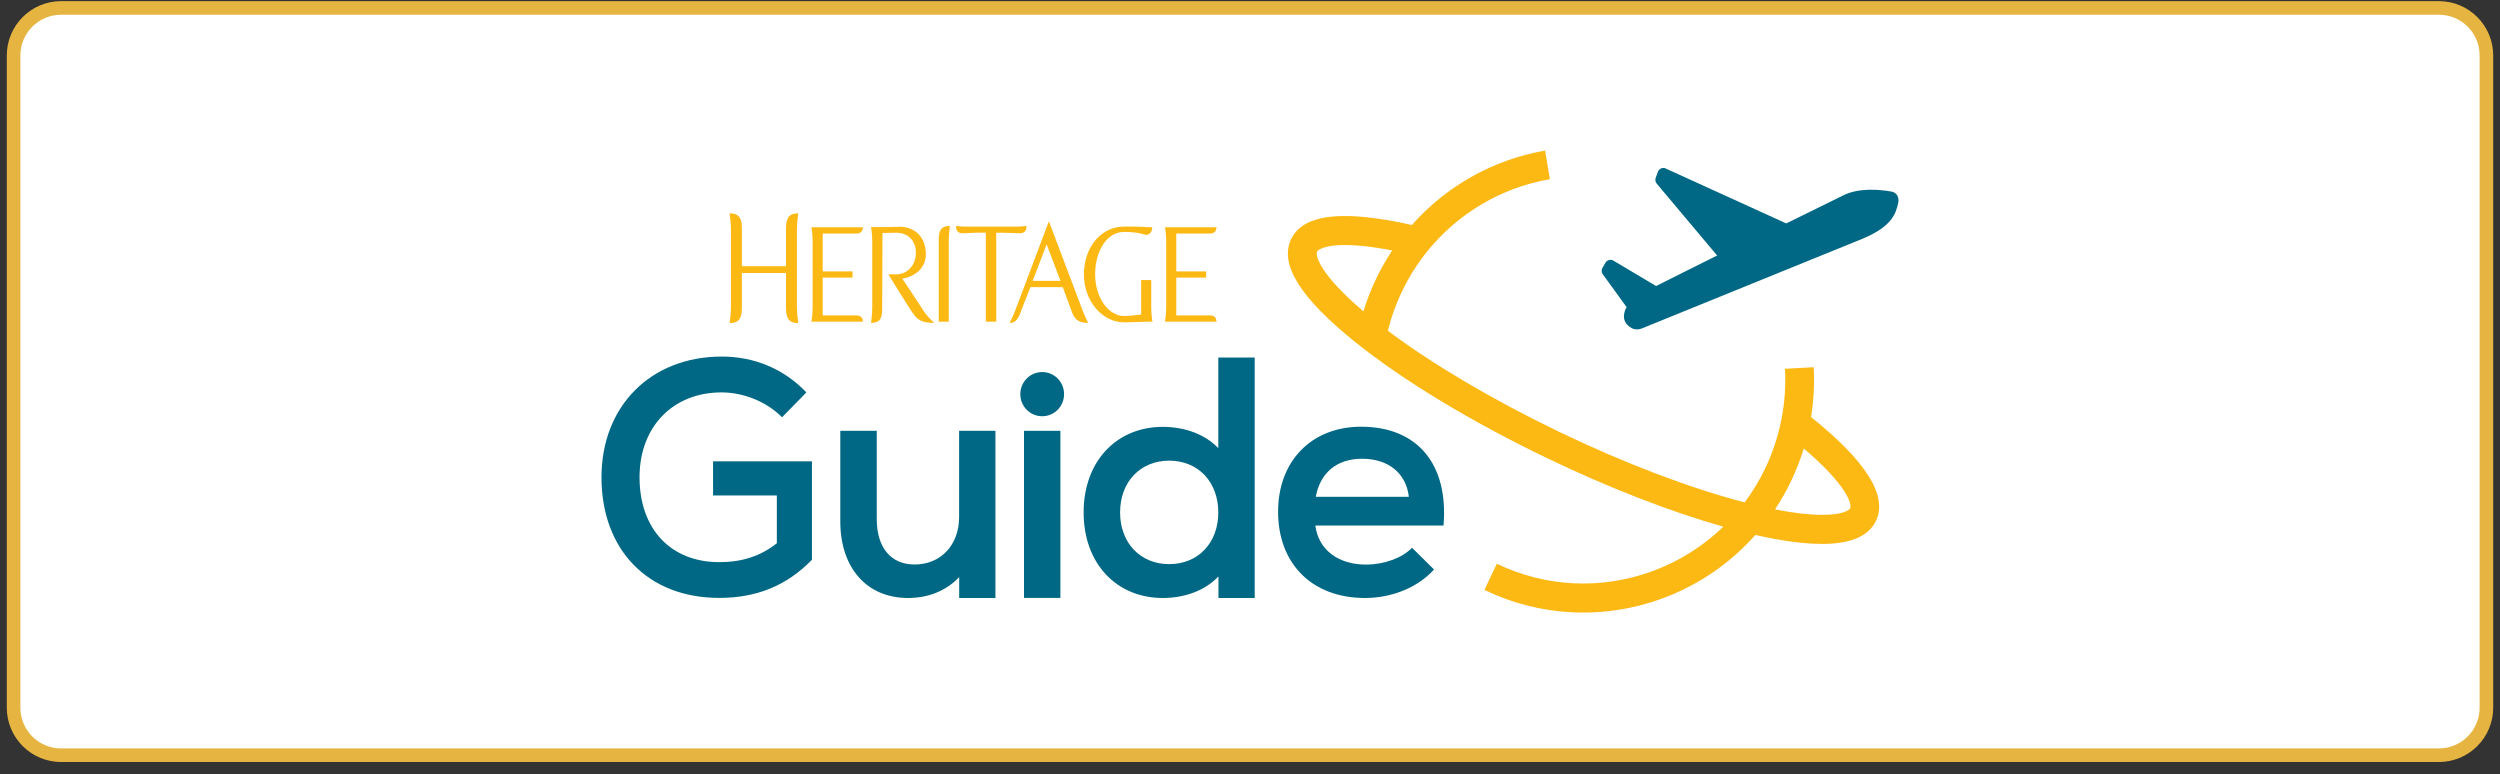 <svg width="184" height="57" viewBox="0 0 184 57" fill="none" xmlns="http://www.w3.org/2000/svg">
<rect x="0" y="0" width="184" height="57" fill="#333333" stroke="none"/>
<path d="M179.5 0.584H4.5C2.567 0.584 1 2.151 1 4.084V52.084C1 54.017 2.567 55.584 4.5 55.584H179.5C181.433 55.584 183 54.017 183 52.084V4.084C183 2.151 181.433 0.584 179.5 0.584Z" fill="white"/>
<g clip-path="url(#clip0_1007_16)">
<path d="M89.667 26.316V32.982C88.732 32.004 87.271 31.417 85.572 31.417C82.218 31.417 79.755 33.909 79.755 37.715C79.755 41.52 82.218 44.012 85.572 44.012C87.276 44.012 88.743 43.419 89.678 42.425V44.012H92.346V41.19V26.316H89.667ZM86.053 41.52C83.923 41.52 82.439 39.955 82.439 37.715C82.439 35.468 83.923 33.904 86.053 33.904C88.184 33.904 89.667 35.468 89.667 37.715C89.667 39.961 88.178 41.52 86.053 41.52Z" fill="#006884"/>
<path d="M59.76 33.954V41.201C57.895 43.106 55.692 44.006 52.936 44.006C47.717 44.012 44.269 40.497 44.269 35.127C44.269 29.903 47.883 26.243 53.124 26.243C55.52 26.243 57.696 27.148 59.35 28.881L57.557 30.713C56.434 29.568 54.729 28.881 53.102 28.881C49.538 28.881 47.07 31.395 47.07 35.127C47.07 38.933 49.366 41.374 52.936 41.374C54.613 41.374 55.974 40.933 57.175 39.983V36.468H52.482V33.954H59.76Z" fill="#006884"/>
<path d="M70.591 31.708V38.055C70.591 40.084 69.273 41.547 67.309 41.547C65.588 41.547 64.53 40.329 64.53 38.206V31.708H61.846V38.374C61.846 41.816 63.811 44.012 66.827 44.012C68.321 44.012 69.616 43.492 70.596 42.481V44.012H73.264V41.19V31.708H70.591Z" fill="#006884"/>
<path d="M106.243 38.681H96.812C97.028 40.436 98.461 41.553 100.537 41.553C101.87 41.553 103.21 41.067 103.924 40.313L105.545 41.916C104.378 43.207 102.49 44.012 100.465 44.012C96.574 44.012 94.067 41.503 94.067 37.659C94.067 33.937 96.524 31.406 100.177 31.406C104.333 31.406 106.624 34.178 106.243 38.681ZM96.84 36.563H103.691C103.498 34.859 102.214 33.764 100.254 33.764C98.389 33.764 97.172 34.787 96.84 36.563Z" fill="#006884"/>
<path d="M78.045 31.708H75.367V44.006H78.045V31.708Z" fill="#006884"/>
<path d="M78.316 29.009C78.316 29.909 77.597 30.635 76.706 30.635C75.815 30.635 75.095 29.909 75.095 29.009C75.095 28.11 75.815 27.383 76.706 27.383C77.597 27.383 78.316 28.11 78.316 29.009Z" fill="#006884"/>
<path d="M119.719 22.606C119.719 22.606 119.088 23.584 120.078 24.142C120.305 24.271 120.576 24.276 120.82 24.181L137.135 17.549C139.26 16.65 139.532 15.722 139.709 14.934C139.792 14.56 139.62 14.18 139.244 14.107C138.342 13.94 136.825 13.811 135.696 14.364L131.468 16.443L122.635 12.42C122.408 12.286 122.121 12.392 122.026 12.638L121.86 13.085C121.805 13.241 121.838 13.409 121.949 13.532L126.382 18.806C126.382 18.806 121.971 21.002 121.888 21.052L118.745 19.181C118.54 19.063 118.285 19.13 118.163 19.332L117.942 19.717C117.854 19.862 117.865 20.047 117.964 20.186L119.719 22.606Z" fill="#006884"/>
<path d="M133.294 30.697C133.488 29.484 133.554 28.249 133.488 27.026L131.374 27.143C131.512 29.629 131.02 32.144 129.952 34.407C129.514 35.329 128.994 36.189 128.408 36.977C124.412 35.938 119.591 34.111 114.749 31.781C109.879 29.434 105.457 26.824 102.147 24.344C102.385 23.377 102.723 22.427 103.154 21.516C105.23 17.119 109.309 14.007 114.074 13.191L113.719 11.084C109.89 11.744 106.442 13.705 103.913 16.56C102.623 16.27 101.45 16.069 100.42 15.973C97.443 15.688 95.678 16.225 95.025 17.605C94.15 19.454 95.7 21.93 99.751 25.182C103.271 28.003 108.274 31.032 113.841 33.708C118.39 35.898 122.929 37.659 126.836 38.765C123.875 41.631 119.846 43.14 115.762 42.928C113.874 42.827 111.976 42.363 110.166 41.492L109.253 43.419C111.323 44.414 113.487 44.95 115.645 45.062C120.737 45.33 125.757 43.252 129.193 39.374C130.793 39.737 132.199 39.95 133.394 40.011C133.643 40.022 133.887 40.033 134.113 40.033C136.211 40.033 137.545 39.458 138.076 38.329C138.95 36.491 137.334 33.926 133.294 30.697ZM96.934 18.521C97.028 18.326 97.797 17.868 100.221 18.097C100.902 18.164 101.655 18.276 102.468 18.432C102.014 19.119 101.605 19.84 101.245 20.594C100.891 21.349 100.592 22.12 100.349 22.913C97.172 20.226 96.796 18.817 96.934 18.521ZM136.172 37.407C136.095 37.575 135.563 37.893 134.119 37.893C133.178 37.893 131.994 37.759 130.643 37.491C131.092 36.809 131.507 36.089 131.861 35.329C132.215 34.574 132.514 33.803 132.758 33.01C135.918 35.692 136.316 37.1 136.172 37.407Z" fill="#FCB813"/>
<path d="M79.667 22.813L77.198 16.286L74.736 22.813C74.57 23.265 74.309 23.762 74.309 23.762H74.359C74.857 23.762 75.034 23.215 75.173 22.835L75.837 21.131L78.222 21.136L78.859 22.869C79.025 23.327 79.224 23.762 80.032 23.762H80.082C80.087 23.762 79.833 23.265 79.667 22.813ZM76.008 20.673L77.032 17.979L78.051 20.673H76.008Z" fill="#FCB813"/>
<path d="M67.408 18.639C67.425 17.655 66.772 17.136 65.986 17.13C65.676 17.13 65.266 17.147 64.951 17.147L64.929 22.651C64.929 23.209 64.901 23.762 64.143 23.762H64.11C64.11 23.762 64.198 23.137 64.198 22.651V17.728C64.198 17.236 64.11 16.711 64.11 16.711C64.11 16.711 64.835 16.706 65.195 16.711C65.554 16.717 65.875 16.689 66.24 16.689C67.237 16.689 68.15 17.376 68.144 18.711C68.139 19.745 67.336 20.354 66.412 20.516C66.556 20.729 67.226 21.723 68 22.913C68.189 23.204 68.487 23.517 68.753 23.757C68.172 23.768 67.707 23.695 67.331 23.243C67.253 23.148 67.181 23.047 67.115 22.947C66.844 22.556 65.383 20.192 65.383 20.192H65.947C66.711 20.203 67.392 19.6 67.408 18.639Z" fill="#FCB813"/>
<path d="M54.591 16.51C54.602 16.65 54.602 16.789 54.602 16.929V19.594H57.85V16.929C57.85 16.309 57.889 15.705 58.719 15.705H58.752C58.752 15.705 58.653 16.387 58.653 16.929V22.561C58.653 23.103 58.752 23.774 58.752 23.774H58.719C57.884 23.774 57.85 23.17 57.85 22.55V20.091H54.602V22.55C54.602 23.17 54.563 23.774 53.733 23.774H53.7C53.7 23.774 53.799 23.103 53.799 22.561V16.923C53.799 16.381 53.7 15.7 53.7 15.7H53.733C54.309 15.705 54.541 15.996 54.591 16.51Z" fill="#FCB813"/>
<path d="M60.551 20.427V23.215H63.053C63.495 23.215 63.507 23.6 63.507 23.64V23.673H59.721C59.721 23.673 59.81 23.159 59.81 22.667V17.745C59.81 17.253 59.721 16.728 59.721 16.728H63.507V16.761C63.507 16.8 63.495 17.186 63.053 17.186H60.551V19.974H62.748V20.432H60.551V20.427Z" fill="#FCB813"/>
<path d="M69.915 16.633C69.915 16.633 69.827 17.259 69.827 17.745V23.673H69.091V17.745C69.091 17.18 69.124 16.633 69.882 16.633H69.915Z" fill="#FCB813"/>
<path d="M84.736 17.035C84.675 17.164 84.559 17.287 84.338 17.287C83.768 17.119 83.325 17.069 82.733 17.069C81.46 17.069 80.602 18.477 80.602 20.198C80.602 21.93 81.604 23.26 82.733 23.26C83.12 23.26 83.596 23.193 83.989 23.148V20.611H84.731V22.667C84.731 23.159 84.819 23.673 84.819 23.673H84.781C84.094 23.673 83.419 23.723 82.733 23.723C81.133 23.723 79.778 22.17 79.778 20.203C79.778 18.248 80.962 16.773 82.561 16.683C82.733 16.672 82.921 16.672 83.115 16.672C83.9 16.672 84.803 16.733 84.803 16.733V16.761C84.803 16.784 84.797 16.912 84.736 17.035Z" fill="#FCB813"/>
<path d="M86.574 20.427V23.215H89.075C89.518 23.215 89.529 23.6 89.529 23.64V23.673H85.743C85.743 23.673 85.832 23.159 85.832 22.667V17.745C85.832 17.253 85.743 16.728 85.743 16.728H89.529V16.761C89.529 16.8 89.518 17.186 89.075 17.186H86.574V19.974H88.771V20.432H86.574V20.427Z" fill="#FCB813"/>
<path d="M70.364 16.622C70.364 16.622 70.696 16.677 70.945 16.677H74.968C75.217 16.677 75.549 16.622 75.549 16.622V16.661C75.549 17.147 75.217 17.169 74.968 17.169C74.448 17.158 74.359 17.13 73.756 17.13H73.324V23.673H72.555V17.125H72.124C71.52 17.125 71.471 17.158 70.945 17.169C70.696 17.169 70.364 17.147 70.364 16.655V16.622Z" fill="#FCB813"/>
</g>
<path d="M179.5 0.584H4.5C2.567 0.584 1 2.151 1 4.084V52.084C1 54.017 2.567 55.584 4.5 55.584H179.5C181.433 55.584 183 54.017 183 52.084V4.084C183 2.151 181.433 0.584 179.5 0.584Z" stroke="#E6B441"/>
<defs>
<clipPath id="clip0_1007_16">
<rect width="95.462" height="34" fill="white" transform="translate(44.269 11.084)"/>
</clipPath>
</defs>
</svg>
